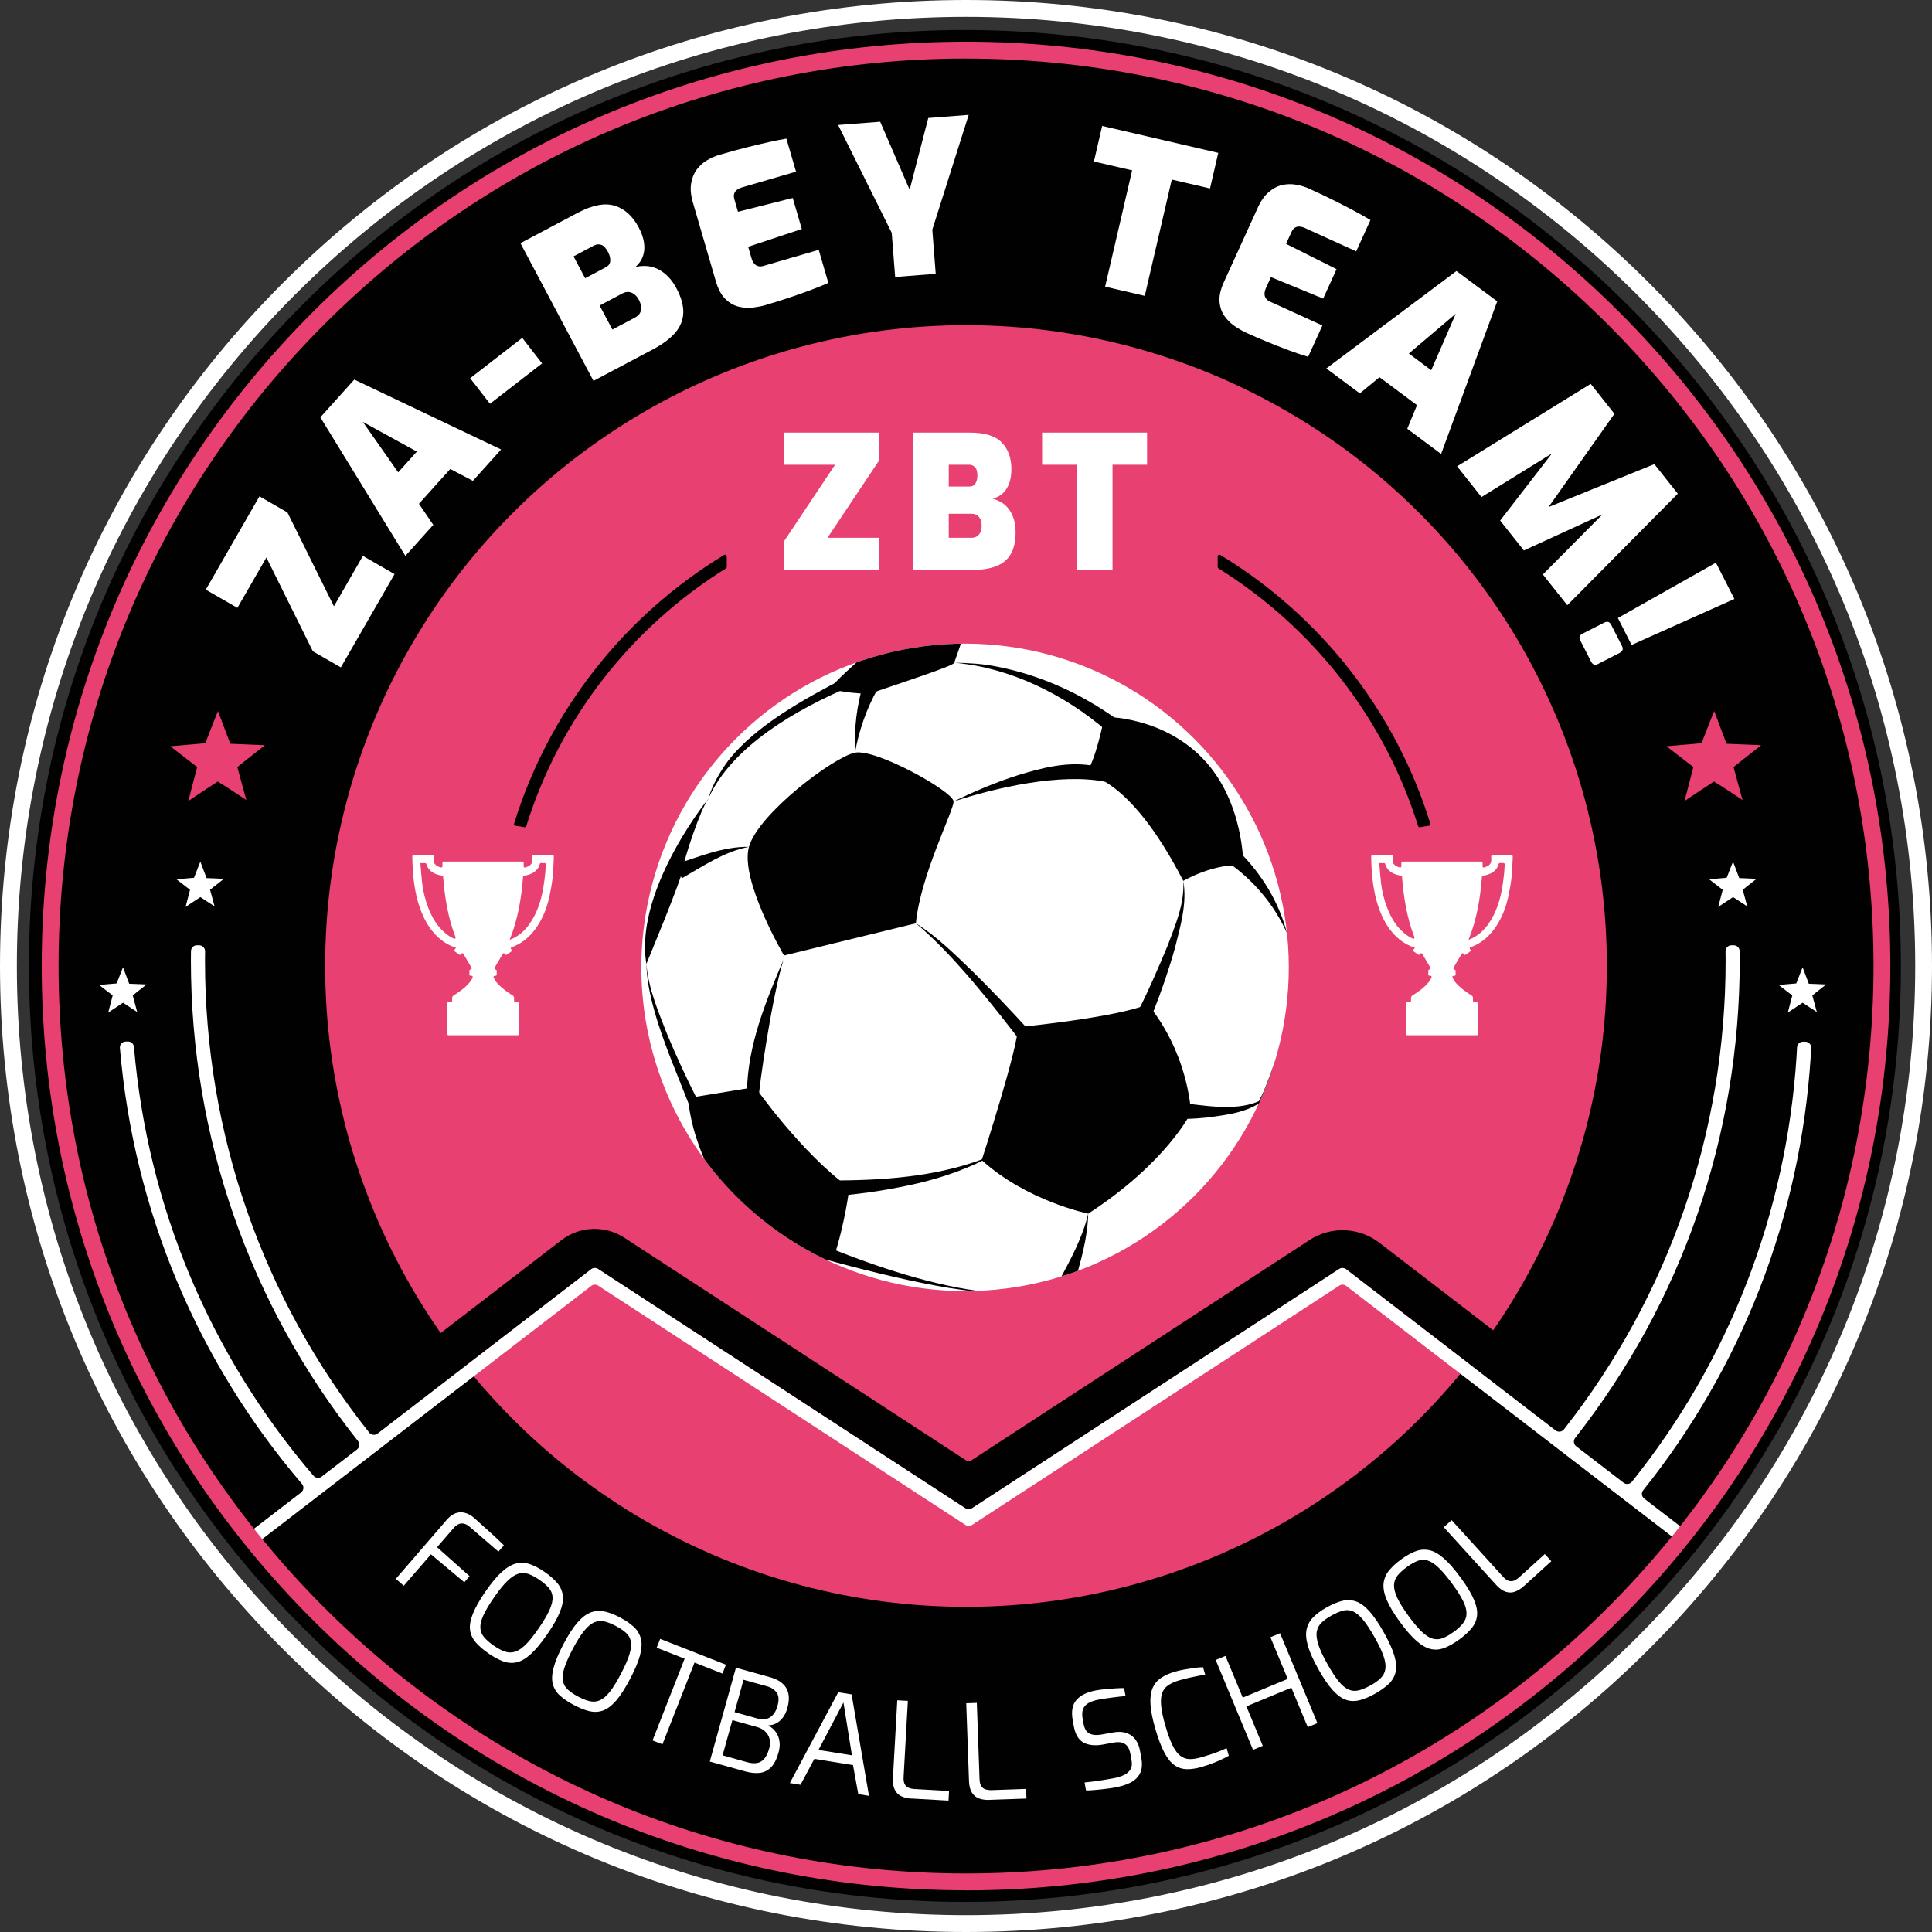<?xml version="1.0" encoding="UTF-8"?> <svg xmlns="http://www.w3.org/2000/svg" xmlns:xlink="http://www.w3.org/1999/xlink" id="_Слой_1" data-name="Слой 1" viewBox="0 0 489.24 489.24"><rect x="0" y="0" width="489.24" height="489.24" fill="#333333" stroke="none"/><defs><style> .cls-1 { fill: #fff; } .cls-2 { fill: #e84070; } .cls-3 { clip-path: url(#clippath); } .cls-4 { fill: none; } .cls-5 { fill: #010101; } </style><clipPath id="clippath"><circle class="cls-4" cx="244.38" cy="244.97" r="81.98" transform="translate(-101.64 244.55) rotate(-45)"></circle></clipPath></defs><path class="cls-5" d="m411.93,77.02C367.16,32.26,307.64,7.6,244.33,7.6c-31.65,0-62.36,6.16-90.75,17.92-3.55,1.47-7.06,3.03-10.53,4.67-1.74.82-3.46,1.67-5.18,2.53-3.43,1.73-6.83,3.55-10.18,5.45-5.03,2.85-9.96,5.89-14.78,9.12-12.86,8.61-24.98,18.54-36.17,29.73-19.59,19.59-35.32,42-46.83,66.31-.82,1.74-1.62,3.48-2.4,5.24-2.34,5.27-4.48,10.62-6.42,16.05-.65,1.81-1.27,3.63-1.87,5.45-2.41,7.3-4.46,14.73-6.15,22.27-3.8,16.96-5.75,34.47-5.75,52.27s1.95,35.31,5.75,52.27c1.69,7.54,3.74,14.97,6.15,22.27.6,1.83,1.23,3.64,1.87,5.45,1.94,5.43,4.08,10.78,6.42,16.05.78,1.76,1.58,3.5,2.4,5.24,11.51,24.32,27.24,46.72,46.83,66.31,16.79,16.79,35.65,30.75,56.01,41.64,33.93,18.15,72.02,27.78,111.59,27.78,63.31,0,122.83-24.65,167.6-69.42,44.77-44.77,69.42-104.29,69.42-167.6s-24.65-122.83-69.42-167.6Z"></path><path class="cls-1" d="m44.72,222.69c.26.19.51.41.78.61.11.08.21.17.32.24,0,0,0,0,0,0,0,0,0,0,0,0,.06.07.14.11.21.17.68.53,1.36,1.05,2.05,1.58.03.02.05.05.03.09-.24.9-.47,1.81-.71,2.71-.11.41-.22.83-.32,1.24-.01.04-.02.08-.04.13-.02.05-.04.1-.05.16,0,.01,0,.03,0,.03.01,0,.02,0,.03,0,.02-.01.03-.03.05-.04.05-.03.1-.06.15-.1.26-.19.53-.35.79-.53.12-.08.25-.15.36-.24.17-.11.34-.22.52-.34.04-.03.09-.06.13-.09.23-.15.46-.29.68-.45.16-.1.32-.21.48-.31.18-.12.35-.23.53-.35.02-.02.04-.03.07,0,0,.01.02.02.03.02,0,0,.01.01.02.01,0,.01.02.02.03.02,0,.01.02.02.03.02,0,.01.02.02.03.02.02.02.04.03.07.04,0,.01.02.02.03.02.02.02.04.03.07.04,0,.01.02.02.03.02h0s.02.02.03.02c.04.03.08.06.12.08,0,.01.02.02.03.02,0,.01.02.02.03.02,0,.01.02.02.03.02,0,.01.02.02.03.02h0s.08.06.12.08c0,.01.02.02.03.02,0,.01.02.02.03.02,0,0,0,0,0,0,.2.13.39.26.59.39.61.4,1.22.8,1.84,1.2.02.01.04.03.06.03.06.07.14.1.21.15h0s.04.05.08.05c0,0,0,0,0,0,0,0,0,0,0,0,0,0,0,0,0,0,0,0,0,0,0,0h0c-.15-.44-.26-.9-.38-1.36-.26-.93-.51-1.86-.76-2.79-.01-.04,0-.06.03-.09.25-.2.51-.4.76-.6,0,0,0-.01.01-.02.09-.07.18-.15.28-.22.2-.15.4-.31.6-.47.57-.45,1.13-.9,1.7-1.34.04-.03.07-.06.11-.09,0,0,0,0,0,0-.01,0-.03,0-.04,0-.21,0-.41-.02-.62-.03-.53-.02-1.07-.04-1.6-.07-.33-.01-.67-.03-1-.04-.36-.02-.72-.03-1.08-.04-.04,0-.05-.02-.07-.05-.21-.57-.43-1.14-.64-1.71,0-.01-.01-.02-.02-.03-.09-.24-.17-.47-.26-.71-.21-.54-.41-1.09-.62-1.63,0-.01,0-.02-.01-.03,0,0,0,0,0,0,0,0,0,0,0,0q0,.38,0,0s-.25.58-.35.85c-.41,1.06-.83,2.12-1.24,3.18-.01.03-.03.05-.07.05-.54.05-1.08.09-1.62.14-.53.05-1.07.09-1.6.14-.19.02-.38.03-.57.05-.2.02-.4.03-.59.05Zm8.91,5.83s.02.04.03.06c0,0,0,0,0,0,0,0,0,0,0,0-.01-.02-.02-.04-.03-.06Zm-1.28-3.57s.01,0,.01,0c0,0,0,0-.01,0h0Zm-1.59-.48-4.45-.6s0,0,0,0c0,0,0,0,0,0,0,0,0,0,0,0,0,0,0,0,0,0Zm-.04-.03s0,0,0,0c0,0,0,0,.01.01,0,0,0,0-.01-.01,0,0,0,0,0,0Zm-.04-.03s0,0-.01-.01c0,0,0,0,.01.01,0,0,0,0,.01.01,0,0,0,0,.01,0,0,0,0,0-.01,0,0,0,0,0-.01-.01h0s0,0,0,0Zm-.05-.04s0,0,0,0c0,0,0,0,0,0,0,0,0,0,0,0h0s0,0,0,0c0,0,0,0,0,0Zm-.09-.07s0,0,0,0c0,0,0,0,0,0,0,0,0,0,0,0,0,0,0,0,0,0Zm-.08-.06s0,0,.01.01c0,0,0,0,.01,0,0,0,0,0-.01,0,0,0,0,0-.01-.01Zm-.02-.01s0,0,.01,0c0,0,0,0,0,0,0,0,0,0,0,0,0,0,0,0-.01,0Zm-.03-.03s0,0,.01.01c0,0,0,0,0,0,0,0,0,0,0,0,0,0,0,0-.01-.01Z"></path><path class="cls-1" d="m25.13,249.44c.26.19.51.41.78.61.11.08.21.17.32.24,0,0,0,0,0,0,0,0,0,0,0,0,.06.07.14.11.21.17.68.53,1.36,1.05,2.05,1.58.03.02.05.05.03.09-.24.9-.47,1.81-.71,2.71-.11.41-.22.83-.32,1.24-.01.04-.02.08-.04.13-.02.05-.04.1-.05.16,0,.01,0,.03,0,.03.01,0,.02,0,.03,0,.02-.01.03-.03.05-.04.05-.03.1-.06.15-.1.26-.19.53-.35.79-.53.12-.08.25-.15.36-.24.17-.11.34-.22.52-.34.04-.03.09-.06.13-.09.23-.15.46-.29.68-.45.16-.1.32-.21.48-.31.18-.12.35-.23.53-.35.02-.02.04-.03.07,0,0,.01.02.02.03.02,0,0,.01.01.02.01,0,.01.02.02.03.02,0,.01.02.02.03.02,0,.01.02.02.03.02.02.02.04.03.07.04,0,.01.02.02.03.02.02.02.04.03.07.04,0,.01.02.02.03.02h0s.02.02.03.02c.04.03.08.06.12.08,0,.01.02.02.03.02,0,.01.02.02.03.02,0,.01.02.02.03.02,0,.01.02.02.03.02h0s.08.06.12.08c0,.01.02.02.03.02,0,.01.02.02.03.02h0c.2.13.39.26.59.39.61.4,1.22.8,1.84,1.2.02.01.04.03.06.03.06.07.14.1.21.15h0s.04.05.08.05c0,0,0,0,0,0,0,0,0,0,0,0,0,0,0,0,0,0,0,0,0,0,0,0h0c-.15-.44-.26-.9-.38-1.36-.26-.93-.51-1.86-.76-2.79-.01-.04,0-.06.03-.09.25-.2.51-.4.76-.6,0,0,0-.01.01-.02.09-.07.18-.15.28-.22.2-.15.4-.31.6-.47.57-.45,1.13-.9,1.7-1.34.04-.03.07-.06.11-.09,0,0,0,0,0,0-.01,0-.03,0-.04,0-.21,0-.41-.02-.62-.03-.53-.02-1.07-.04-1.6-.07-.33-.01-.67-.03-1-.04-.36-.02-.72-.03-1.08-.04-.04,0-.05-.02-.07-.05-.21-.57-.43-1.14-.64-1.71,0-.01-.01-.02-.02-.03-.09-.24-.17-.47-.26-.71-.21-.54-.41-1.09-.62-1.63,0-.01,0-.02-.01-.03,0,0,0,0,0,0,0,0,0,0,0,0q0,.38,0,0s-.25.58-.35.85c-.41,1.06-.83,2.12-1.24,3.18-.01.03-.03.05-.07.05-.54.05-1.08.09-1.62.14-.53.05-1.07.09-1.6.14-.19.02-.38.03-.57.05-.2.02-.4.03-.59.05Zm8.91,5.83s.02.04.03.06c0,0,0,0,0,0,0,0,0,0,0,0-.01-.02-.02-.04-.03-.06Zm-1.28-3.57s.01,0,.01,0c0,0,0,0-.01,0h0Zm-1.59-.48-4.45-.6s0,0,0,0c0,0,0,0,0,0,0,0,0,0,0,0,0,0,0,0,0,0Zm-.04-.03s0,0,0,0c0,0,0,0,.01.01,0,0,0,0-.01-.01,0,0,0,0,0,0Zm-.04-.03s0,0-.01-.01c0,0,0,0,.01.01,0,0,0,0,.01.01,0,0,0,0,.01,0,0,0,0,0-.01,0,0,0,0,0-.01-.01h0s0,0,0,0Zm-.05-.04s0,0,0,0c0,0,0,0,0,0,0,0,0,0,0,0h0s0,0,0,0c0,0,0,0,0,0Zm-.09-.07s0,0,0,0c0,0,0,0,0,0,0,0,0,0,0,0,0,0,0,0,0,0Zm-.08-.06s0,0,.01.01c0,0,0,0,.01,0,0,0,0,0-.01,0,0,0,0,0-.01-.01Zm-.02-.01s0,0,.01,0c0,0,0,0,0,0,0,0,0,0,0,0,0,0,0,0-.01,0Zm-.03-.03s0,0,.01.01c0,0,0,0,0,0,0,0,0,0,0,0,0,0,0,0-.01-.01Z"></path><path class="cls-1" d="m432.84,222.69c.26.19.51.41.78.61.11.08.21.17.32.24,0,0,0,0,0,0,0,0,0,0,0,0,.06.07.14.11.21.17.68.53,1.36,1.05,2.05,1.58.03.02.05.05.03.09-.24.9-.47,1.81-.71,2.71-.11.41-.22.83-.32,1.24-.01.04-.02.08-.04.13-.02.05-.04.1-.05.16,0,.01,0,.03,0,.03.01,0,.02,0,.03,0,.02-.01.03-.03.05-.04.05-.03.1-.06.15-.1.26-.19.53-.35.79-.53.12-.08.25-.15.36-.24.17-.11.34-.22.52-.34.04-.03.09-.06.13-.09.23-.15.46-.29.68-.45.16-.1.32-.21.48-.31.18-.12.35-.23.53-.35.02-.02.04-.03.07,0,0,.01.02.02.03.02,0,0,.01.01.02.01,0,.01.02.02.03.02,0,.01.02.02.03.02,0,.01.02.02.03.02.02.02.04.03.07.04,0,.01.02.02.03.02.02.02.04.03.07.04,0,.01.02.02.03.02h0s.02.02.03.02c.04.03.08.06.12.08,0,.01.02.02.03.02,0,.01.02.02.03.02,0,.01.02.02.03.02,0,.01.02.02.03.02h0s.08.06.12.08c0,.01.02.02.03.02,0,.01.02.02.03.02h0c.2.13.39.26.59.39.61.4,1.22.8,1.84,1.2.02.01.04.03.06.03.06.07.14.1.21.15h0s.04.05.08.05c0,0,0,0,0,0,0,0,0,0,0,0,0,0,0,0,0,0,0,0,0,0,0,0h0c-.15-.44-.26-.9-.38-1.36-.26-.93-.51-1.86-.76-2.79-.01-.04,0-.06.03-.09.25-.2.51-.4.76-.6,0,0,0-.01.01-.02.09-.07.18-.15.28-.22.2-.15.4-.31.6-.47.57-.45,1.13-.9,1.7-1.34.04-.03.07-.06.11-.09,0,0,0,0,0,0-.01,0-.03,0-.04,0-.21,0-.41-.02-.62-.03-.53-.02-1.07-.04-1.6-.07-.33-.01-.67-.03-1-.04-.36-.02-.72-.03-1.08-.04-.04,0-.05-.02-.07-.05-.21-.57-.43-1.14-.64-1.71,0-.01-.01-.02-.02-.03-.09-.24-.17-.47-.26-.71-.21-.54-.41-1.09-.62-1.63,0-.01,0-.02-.01-.03,0,0,0,0,0,0,0,0,0,0,0,0q0,.38,0,0s-.25.58-.35.85c-.41,1.06-.83,2.12-1.24,3.18-.01.03-.03.05-.07.05-.54.05-1.08.09-1.62.14-.53.05-1.07.09-1.6.14-.19.02-.38.03-.57.05-.2.02-.4.03-.59.05Zm8.91,5.83s.02.04.03.06c0,0,0,0,0,0,0,0,0,0,0,0-.01-.02-.02-.04-.03-.06Zm-1.28-3.57s.01,0,.01,0c0,0,0,0-.01,0h0Zm-1.59-.48-4.45-.6s0,0,0,0c0,0,0,0,0,0,0,0,0,0,0,0,0,0,0,0,0,0Zm-.04-.03s0,0,0,0c0,0,0,0,.01.01,0,0,0,0-.01-.01,0,0,0,0,0,0Zm-.04-.03s0,0-.01-.01c0,0,0,0,.01.01,0,0,0,0,.01.01,0,0,0,0,.01,0,0,0,0,0-.01,0,0,0,0,0-.01-.01h0s0,0,0,0Zm-.05-.04s0,0,0,0c0,0,0,0,0,0,0,0,0,0,0,0h0s0,0,0,0c0,0,0,0,0,0Zm-.09-.07s0,0,0,0c0,0,0,0,0,0,0,0,0,0,0,0,0,0,0,0,0,0Zm-.08-.06s0,0,.01.01c0,0,0,0,.01,0,0,0,0,0-.01,0,0,0,0,0-.01-.01Zm-.02-.01s0,0,.01,0c0,0,0,0,0,0,0,0,0,0,0,0,0,0,0,0-.01,0Zm-.03-.03s0,0,.01.01c0,0,0,0,0,0,0,0,0,0,0,0,0,0,0,0-.01-.01Z"></path><path class="cls-1" d="m450.46,249.44c.26.19.51.41.78.61.11.08.21.17.32.24,0,0,0,0,0,0,0,0,0,0,0,0,.06.07.14.11.21.17.68.53,1.36,1.05,2.05,1.58.03.02.05.05.03.09-.24.9-.47,1.81-.71,2.71-.11.41-.22.83-.32,1.24-.01.04-.02.08-.04.13-.02.05-.04.1-.05.16,0,.01,0,.03,0,.03.01,0,.02,0,.03,0,.02-.01.03-.03.05-.04.05-.03.1-.06.15-.1.26-.19.53-.35.79-.53.12-.08.25-.15.36-.24.17-.11.34-.22.52-.34.04-.03.09-.06.13-.09.23-.15.46-.29.68-.45.16-.1.32-.21.48-.31.18-.12.35-.23.53-.35.02-.02.04-.03.07,0,0,.01.02.02.03.02,0,0,.01.01.02.01,0,.01.02.02.03.02,0,.01.02.02.03.02,0,.01.02.02.03.02.02.02.04.03.07.04,0,.01.02.02.03.02.02.02.04.03.07.04,0,.01.02.02.03.02h0s.02.02.03.02c.04.03.08.06.12.08,0,.01.02.02.03.02,0,.01.02.02.03.02,0,.01.02.02.03.02,0,.01.02.02.03.02h0s.08.06.12.08c0,.01.02.02.03.02,0,.01.02.02.03.02h0c.2.13.39.26.59.39.61.4,1.22.8,1.84,1.2.02.01.04.03.06.03.06.07.14.1.21.15h0s.04.05.08.05c0,0,0,0,0,0,0,0,0,0,0,0,0,0,0,0,0,0,0,0,0,0,0,0h0c-.15-.44-.26-.9-.38-1.36-.26-.93-.51-1.86-.76-2.79-.01-.04,0-.06.03-.09.25-.2.51-.4.76-.6,0,0,0-.01.01-.02.09-.07.18-.15.28-.22.2-.15.4-.31.6-.47.57-.45,1.13-.9,1.7-1.34.04-.03.07-.06.11-.09,0,0,0,0,0,0-.01,0-.03,0-.04,0-.21,0-.41-.02-.62-.03-.53-.02-1.07-.04-1.6-.07-.33-.01-.67-.03-1-.04-.36-.02-.72-.03-1.08-.04-.04,0-.05-.02-.07-.05-.21-.57-.43-1.14-.64-1.71,0-.01-.01-.02-.02-.03-.09-.24-.17-.47-.26-.71-.21-.54-.41-1.09-.62-1.63,0-.01,0-.02-.01-.03,0,0,0,0,0,0,0,0,0,0,0,0q0,.38,0,0s-.25.58-.35.85c-.41,1.06-.83,2.12-1.24,3.18-.01.03-.03.05-.07.05-.54.05-1.08.09-1.62.14-.53.05-1.07.09-1.6.14-.19.02-.38.03-.57.05-.2.02-.4.03-.59.05Zm8.91,5.83s.02.04.03.06c0,0,0,0,0,0,0,0,0,0,0,0-.01-.02-.02-.04-.03-.06Zm-1.28-3.57s.01,0,.01,0c0,0,0,0-.01,0h0Zm-1.59-.48-4.45-.6s0,0,0,0c0,0,0,0,0,0,0,0,0,0,0,0,0,0,0,0,0,0Zm-.04-.03s0,0,0,0c0,0,0,0,.01.01,0,0,0,0-.01-.01,0,0,0,0,0,0Zm-.04-.03s0,0-.01-.01c0,0,0,0,.01.01,0,0,0,0,.01.01,0,0,0,0,.01,0,0,0,0,0-.01,0,0,0,0,0-.01-.01h0s0,0,0,0Zm-.05-.04s0,0,0,0c0,0,0,0,0,0,0,0,0,0,0,0h0s0,0,0,0c0,0,0,0,0,0Zm-.09-.07s0,0,0,0c0,0,0,0,0,0,0,0,0,0,0,0,0,0,0,0,0,0Zm-.08-.06s0,0,.01.01c0,0,0,0,.01,0,0,0,0,0-.01,0,0,0,0,0-.01-.01Zm-.02-.01s0,0,.01,0c0,0,0,0,0,0,0,0,0,0,0,0,0,0,0,0-.01,0Zm-.03-.03s0,0,.01.01c0,0,0,0,0,0,0,0,0,0,0,0,0,0,0,0-.01-.01Z"></path><path class="cls-1" d="m244.62,489.24c-65.34,0-126.77-25.44-172.97-71.65C25.44,371.39,0,309.96,0,244.62S25.44,117.85,71.65,71.65C117.85,25.44,179.28,0,244.62,0s126.77,25.44,172.97,71.65c46.2,46.2,71.65,107.63,71.65,172.97s-25.44,126.77-71.65,172.97c-46.2,46.2-107.63,71.65-172.97,71.65Zm0-484.97c-64.2,0-124.56,25-169.96,70.4C29.27,120.06,4.27,180.42,4.27,244.62s25,124.56,70.4,169.96c45.4,45.4,105.75,70.4,169.96,70.4s124.56-25,169.96-70.4c45.4-45.4,70.4-105.75,70.4-169.96s-25-124.56-70.4-169.96C369.18,29.27,308.82,4.27,244.62,4.27Z"></path><g><path class="cls-1" d="m86.32,169.01l-7.09-4.08-11.77-23.76-7.34,12.76-8.01-4.61,13.59-23.63,7.09,4.08,11.77,23.76,7.34-12.76,8.01,4.61-13.6,23.63Z"></path><path class="cls-1" d="m102.66,140.78l-21.54-35.1,8.6-9.56,37.17,17.71-7.14,7.94-5.73-3.01-7.93,8.81,3.63,5.34-7.07,7.86Zm-1.83-21.16l4.73-5.26-13.68-7.52,8.95,12.77Z"></path><path class="cls-1" d="m124.08,102.25l-5.02-6.47,13.19-10.22,5.02,6.47-13.19,10.22Z"></path><path class="cls-1" d="m150.29,96.46l-18.5-34.88,14.46-7.67c3.76-1.99,6.9-2.59,9.42-1.81,2.52.79,4.55,2.62,6.07,5.5.72,1.35,1.16,2.62,1.34,3.83.18,1.21.1,2.33-.25,3.38-.35,1.05-.99,1.98-1.92,2.79.93-.21,1.87-.29,2.82-.23.95.06,1.89.3,2.8.74.91.44,1.77,1.06,2.59,1.87.81.81,1.54,1.83,2.19,3.05,1.21,2.29,1.78,4.35,1.72,6.19-.07,1.84-.74,3.51-2.03,5.02-1.29,1.5-3.14,2.89-5.54,4.17l-15.17,8.04Zm-2.12-26l5.26-2.79c.69-.37,1.06-.9,1.1-1.61.05-.71-.14-1.45-.55-2.23-.57-1.06-1.16-1.68-1.79-1.85-.63-.17-1.19-.12-1.7.15l-5.25,2.79,2.94,5.54Zm6.9,13l5.77-3.06c.56-.3.97-.67,1.21-1.12.24-.45.35-.95.31-1.51-.04-.56-.22-1.16-.55-1.78-.33-.62-.72-1.11-1.16-1.46-.45-.34-.92-.54-1.43-.59s-1.05.07-1.61.37l-5.77,3.06,3.24,6.1Z"></path><path class="cls-1" d="m193.88,77.26c-.81.24-1.82.44-3.01.6s-2.4.11-3.64-.16c-1.24-.27-2.39-.9-3.46-1.9-1.07-1-1.91-2.55-2.52-4.66l-5.77-19.8c-.54-1.84-.69-3.45-.47-4.84.22-1.39.69-2.57,1.4-3.54.72-.96,1.59-1.76,2.63-2.37s2.08-1.08,3.14-1.38c2.86-.84,5.33-1.5,7.41-2.02,2.09-.51,3.9-.94,5.44-1.28,1.54-.34,2.91-.61,4.11-.81l2.44,8.37-13.67,3.98c-.85.25-1.44.62-1.78,1.13-.33.5-.39,1.13-.17,1.88l.92,3.16,13.87-3.49,2.29,7.86-13.58,4.5.83,2.86c.18.61.42,1.09.72,1.42.3.34.65.55,1.04.64.39.09.8.07,1.2-.05l14.08-4.1,2.43,8.37c-1.4.63-3.02,1.29-4.85,1.96-1.83.68-3.71,1.34-5.63,1.97-1.92.63-3.73,1.2-5.43,1.69Z"></path><path class="cls-1" d="m226.68,70.13l-.87-11.18-13.57-27.3,10.65-.82,7.46,17.22,4.72-18.17,10.23-.79-9.21,29.07.86,11.18-10.28.8Z"></path><path class="cls-1" d="m279.85,72.59l6.84-29.45-9.68-2.24,2.09-9.01,29.4,6.82-2.09,9.01-9.68-2.25-6.84,29.45-10.04-2.33Z"></path><path class="cls-1" d="m315.54,84.24c-.77-.35-1.66-.85-2.67-1.51-1-.65-1.89-1.48-2.66-2.5-.77-1.01-1.23-2.24-1.38-3.7-.16-1.45.22-3.18,1.13-5.18l8.55-18.76c.79-1.74,1.73-3.07,2.81-3.98,1.07-.91,2.2-1.5,3.37-1.76,1.17-.26,2.35-.29,3.54-.08,1.19.21,2.28.54,3.28,1,2.71,1.23,5.02,2.33,6.93,3.3,1.91.97,3.57,1.83,4.96,2.58,1.39.75,2.61,1.44,3.64,2.07l-3.61,7.93-12.96-5.9c-.81-.37-1.5-.47-2.08-.31-.58.16-1.03.6-1.35,1.31l-1.37,3,12.79,6.41-3.39,7.45-13.23-5.44-1.24,2.71c-.26.58-.39,1.1-.38,1.55,0,.45.13.84.37,1.16.24.33.56.58.94.75l13.34,6.08-3.61,7.93c-1.47-.43-3.13-.99-4.96-1.67-1.84-.68-3.68-1.41-5.55-2.18-1.87-.77-3.61-1.53-5.22-2.26Z"></path><path class="cls-1" d="m335.86,93.31l32.96-24.68,10.32,7.68-14.21,38.65-8.57-6.38,2.47-5.98-9.5-7.08-4.98,4.1-8.48-6.32Zm20.9-3.78l5.67,4.22,6.22-14.31-11.89,10.09Z"></path><path class="cls-1" d="m368.97,118.09l33.84-20.88,6.01,7.58-16.68,23.61,26.79-10.87,5.94,7.49-27.99,28.24-6.18-7.79,18.02-18.16.89,1.2-23.72,10.88-6.01-7.57,15.96-20.67,1.06,1.26-21.75,13.46-6.17-7.79Z"></path><path class="cls-1" d="m400.18,162.18c-.38-.76-.22-1.32.51-1.69l5.54-2.82c.79-.4,1.37-.23,1.76.53l2.73,5.35c.4.79.21,1.39-.58,1.79l-5.54,2.83c-.41.21-.75.24-1.02.1-.27-.14-.49-.38-.67-.73l-2.73-5.35Zm9.51-5.68l24.83-14.01,4.68,9.18-26.03,11.65-3.47-6.82Z"></path></g><circle class="cls-2" cx="244.62" cy="244.62" r="162.28"></circle><path class="cls-5" d="m183.38,140.52c-25.16,15.26-44.36,39.41-53.2,68.06-.08.26.1.51.36.54.76.09,1.51.21,2.25.36.21.04.41-.08.48-.28,8.51-27.34,26.72-50.43,50.57-65.27.12-.08.2-.21.2-.36v-2.68c0-.33-.37-.54-.66-.37Z"></path><path class="cls-5" d="m309.01,140.52c25.15,15.26,44.35,39.4,53.19,68.05.08.26-.1.52-.37.55-.75.09-1.5.21-2.24.36-.21.04-.42-.08-.48-.28-8.52-27.33-26.72-50.42-50.56-65.27-.12-.08-.2-.21-.2-.36v-2.67c0-.34.37-.55.66-.37Z"></path><g><path class="cls-1" d="m198.51,144.32v-7.21l12.96-19.42h-12.96v-8.14h24.01v7.21l-12.97,19.42h12.97v8.14h-24.01Z"></path><path class="cls-1" d="m231.17,144.32v-34.77h14.41c3.74,0,6.44.83,8.07,2.48,1.64,1.66,2.46,3.92,2.46,6.79,0,1.34-.18,2.52-.54,3.53-.36,1.01-.89,1.86-1.59,2.53-.7.67-1.58,1.13-2.64,1.38.81.22,1.57.55,2.29.98.72.44,1.34,1.01,1.87,1.73.53.72.94,1.56,1.24,2.53.3.97.44,2.06.44,3.28,0,2.28-.41,4.12-1.22,5.52-.81,1.4-2.03,2.42-3.65,3.06-1.62.64-3.64.96-6.04.96h-15.12Zm9.08-21.11h5.24c.69,0,1.19-.26,1.52-.79.33-.53.49-1.19.49-1.97,0-1.06-.21-1.79-.63-2.17-.42-.39-.88-.59-1.38-.59h-5.24v5.52Zm0,12.97h5.76c.56,0,1.03-.13,1.4-.38.38-.25.66-.6.87-1.05.2-.45.3-.99.3-1.61s-.1-1.16-.3-1.61c-.2-.45-.49-.8-.87-1.05-.37-.25-.84-.38-1.4-.38h-5.76v6.09Z"></path><path class="cls-1" d="m272.64,144.32v-26.63h-8.75v-8.14h26.58v8.14h-8.75v26.63h-9.08Z"></path></g><g class="cls-3"><circle class="cls-1" cx="244.38" cy="244.97" r="81.98" transform="translate(-101.64 244.55) rotate(-45)"></circle><g><g><path class="cls-5" d="m210.99,318.91s-12.75-2.4-26.82-14.53c0,0-8.79-12.54-9.93-26.33l16.97-2.77s11.71,16.71,23.87,25.5c0,0-.99,8.71-4.08,18.13Z"></path><path class="cls-5" d="m163.68,244.09s8.92-21.38,9.21-23.95c.28-2.58,4.53-15.3,6.41-17.73,1.88-2.43-18.89,22.21-15.62,41.68Z"></path><path class="cls-5" d="m198.53,241.95s-11.23-19.1-8.87-27.5c2.36-8.4,21.47-22.79,26.85-23.85,5.38-1.07,25,9.92,24.97,12.38-.04,2.46-8.39,18.68-9.55,30.83l-33.39,8.15Z"></path><path class="cls-5" d="m275.56,307.33s-15.56-3.18-26.96-13.55c0,0,9.35-28.9,9.14-33.68,0,0,24.46-2.32,32.87-5.76,0,0,9.44,10.1,11.02,27.33,0,0-6.09,12.69-26.07,25.67Z"></path><path class="cls-5" d="m246.06,332.83s23.1-7.77,24.47-9.34l11.92.05-19.55,17.04-16.85-7.75Z"></path><path class="cls-5" d="m318.21,290.76c-.6-1.24-.33-10.82.93-12.65,1.26-1.82,9.32-23.09,8.76-35.02-.56-11.93,12.18,40.49,12.18,40.49l-21.86,7.17Z"></path><path class="cls-5" d="m220.13,175.74s-8.72-.38-9.56-1.49c-.84-1.12,26.41-23.7,26.41-23.7l6.97,10.67-2.31,6.6c.26.74-17.18,6.3-21.5,7.91Z"></path><path class="cls-5" d="m299.65,223.06s7.85-4.61,15.21-3.88c0,0,.18-16.25-10.26-27.08-10.44-10.83-24.95-10.56-24.95-10.56,0,0-2.26,11.76-4.89,14.55,0,0,10.87-.22,24.88,26.97Z"></path></g><g><path class="cls-5" d="m212.32,298.92c13.18-.08,26.92-1.23,39.22-6.47-5.85,3.32-12.47,5.62-19.03,7.18-6.64,1.53-13.28,2.58-20.09,3.17,0,0-.1-3.88-.1-3.88h0Z"></path><path class="cls-5" d="m189.15,276.62c.15-11.82,4.7-22.9,9.25-33.59-2.94,9.45-6.37,33.36-6.19,34.44l-3.07-.85h0Z"></path><path class="cls-5" d="m259.53,265.07c-7.72-9.99-17.85-23.13-27.61-31.27,5.43,3.4,10.01,8.01,14.61,12.43,4.56,4.51,8.98,9.13,13.31,13.88l1.67,3.18-1.98,1.78Z"></path><path class="cls-5" d="m279.82,197.95c-11.25-2.22-27.65,1.48-38.34,5.02,5.29-2.61,10.76-4.91,16.44-6.71,5.88-1.79,11.79-3.34,18.12-2.48,0,0,4.12,2.47,4.12,2.47l-.35,1.7Z"></path><path class="cls-5" d="m287.47,257.45c2.63-4.91,6.15-12.94,8.27-18.13,1.95-5.2,4.26-10.58,3.9-16.25,1.01,5.65-.71,11.41-2.07,16.87-1.55,5.51-3.39,10.89-5.51,16.25l-3.3.34-1.3.92Z"></path><path class="cls-5" d="m268.28,324.21c2.86-5.37,5.9-10.89,7.28-16.88-.12,6.3-1.98,12.39-3.72,18.42,0,0-3.56-1.54-3.56-1.54h0Z"></path><path class="cls-5" d="m300.59,279.47c6.58.76,14.32,2.06,20.23-1.67-3.89,3.85-9.89,4.47-15.08,5.19-1.81.18-3.58.31-5.46.35l.31-3.87h0Z"></path><path class="cls-5" d="m170.95,218.92c6.08-1.98,12.26-4.59,18.72-4.47-6.18,1.14-11.63,4.9-17.01,7.96,0,0-1.71-3.49-1.71-3.49h0Z"></path><path class="cls-5" d="m175.91,283.62c-4.09-11.68-11.91-27.03-12.23-39.53.51,6.18,2.97,11.96,5.21,17.68,2.36,5.69,4.97,11.31,7.74,16.77l-.72,5.07Z"></path><path class="cls-5" d="m204.6,317.72s5.35-1.77,5.83-1.57c11.6,4.66,26.52,9.64,39.02,10.95-12.65-.1-44.85-9.39-44.85-9.39Z"></path><path class="cls-5" d="m313.7,215.56c5.82,5.78,10.19,12.92,12.23,20.84-3.1-7.1-8.38-13.33-14.64-17.79l2.4-3.05h0Z"></path><path class="cls-5" d="m280.33,185.14c-10.79-9.25-24.38-16.06-38.7-17.32,3.63.06,7.31.26,10.91,1.01,10.95,2.13,21.22,6.81,30.3,13.34,0,0-2.51,2.96-2.51,2.96h0Z"></path><path class="cls-5" d="m222.22,174.52c-2.79,4.93-4.7,10.45-5.71,16.07-.26-5.95.43-11.93,2.17-17.68,0,0,3.53,1.61,3.53,1.61h0Z"></path><path class="cls-5" d="m215.06,173.94c-12.92,5.52-29.88,14.97-35.76,28.47,1.06-3.53,2.89-6.8,5.1-9.79,6.91-8.89,19.65-15.85,29.6-20.99,0,0,1.95-1.08,1.95-1.08l-.89,3.38Z"></path></g></g></g><path class="cls-5" d="m378.45,337.36c-5.51,8.44-12.1,16.26-19.8,23.42-29.46,29.46-73.21,47.58-114.87,47.58-44.01,0-83.08-18.4-114.87-47.58-6.2-5.69-11.7-11.94-16.58-18.59-6.08,6.24-13.11,11.25-20.86,15.33-.09.08-.19.17-.28.25.61-.26,1.21-.51,1.82-.77-.75.34-1.48.71-2.19,1.09-4.98,4.37-9.93,8.77-15.23,12.86-5.52,4.26-10.29,8.38-16.51,11.32-.86.41-1.74.83-2.64,1.25,42.15,58.06,110.56,95.82,187.79,95.82s145.02-37.42,187.22-95.04c-22.67-10.77-36.82-29.62-53.01-46.93Z"></path><g><path class="cls-1" d="m100.22,399.82l12.87-14.91c.63-.73,1.25-1.24,1.88-1.54.63-.3,1.24-.43,1.84-.41.59.03,1.17.17,1.72.42.55.25,1.04.57,1.48.95.73.66,1.52,1.37,2.38,2.14.86.77,1.73,1.56,2.63,2.38.9.82,1.76,1.65,2.58,2.47l-1.38,1.6-7.33-6.33c-.68-.59-1.36-.85-2.05-.8-.69.05-1.35.44-1.98,1.17l-4.18,4.84,8.23,7.33-1.33,1.55-8.45-7.08-6.88,7.96-2.03-1.75Z"></path><path class="cls-1" d="m123.7,418.69c-1.3-.9-2.36-1.81-3.18-2.74-.81-.92-1.31-1.96-1.48-3.11s.05-2.52.67-4.1c.62-1.58,1.68-3.48,3.2-5.69,1.52-2.2,2.92-3.88,4.19-5.02,1.27-1.14,2.5-1.85,3.65-2.12,1.16-.27,2.32-.2,3.48.2,1.16.41,2.38,1.05,3.67,1.94,1.32.91,2.38,1.84,3.19,2.79.8.94,1.28,2,1.43,3.18.15,1.18-.09,2.56-.72,4.14-.63,1.58-1.71,3.48-3.23,5.69-1.52,2.21-2.91,3.88-4.17,5.02-1.26,1.14-2.46,1.83-3.59,2.08-1.13.25-2.27.16-3.42-.26-1.15-.43-2.38-1.09-3.71-2.01Zm1.35-1.96c1.03.71,1.97,1.21,2.83,1.5.86.29,1.71.3,2.56.03.85-.27,1.75-.88,2.7-1.82.95-.94,2.04-2.31,3.27-4.1,1.28-1.86,2.2-3.42,2.76-4.69.56-1.27.81-2.34.76-3.22-.06-.88-.38-1.66-.96-2.33-.58-.67-1.39-1.36-2.42-2.07-.96-.66-1.85-1.14-2.69-1.44-.84-.3-1.69-.33-2.55-.09-.86.25-1.79.85-2.8,1.82-1,.96-2.14,2.37-3.43,4.23-1.23,1.78-2.12,3.29-2.67,4.5-.56,1.22-.81,2.27-.77,3.15.04.88.36,1.68.94,2.38.59.7,1.4,1.41,2.45,2.14Z"></path><path class="cls-1" d="m145.32,431.76c-1.4-.74-2.56-1.52-3.48-2.34-.92-.82-1.53-1.79-1.84-2.91-.31-1.12-.25-2.5.18-4.15.42-1.65,1.26-3.65,2.51-6.03,1.25-2.37,2.43-4.2,3.57-5.49,1.13-1.29,2.26-2.13,3.38-2.54,1.12-.41,2.28-.48,3.48-.21,1.2.26,2.49.76,3.87,1.49,1.42.75,2.59,1.54,3.5,2.39.91.84,1.5,1.84,1.8,2.99.29,1.15.22,2.55-.22,4.2-.44,1.65-1.28,3.66-2.53,6.03-1.25,2.37-2.43,4.2-3.54,5.48-1.12,1.28-2.22,2.11-3.32,2.5-1.1.38-2.24.43-3.43.15-1.19-.28-2.5-.8-3.92-1.55Zm1.11-2.11c1.11.58,2.1.97,2.99,1.16.89.19,1.73.1,2.54-.27.81-.37,1.63-1.08,2.47-2.13.83-1.05,1.75-2.54,2.76-4.46,1.05-1.99,1.78-3.65,2.19-4.98.4-1.33.53-2.42.37-3.29-.16-.87-.57-1.6-1.23-2.2-.66-.6-1.54-1.19-2.64-1.77-1.03-.54-1.98-.91-2.84-1.12-.87-.2-1.71-.13-2.54.22-.82.35-1.68,1.06-2.56,2.14-.88,1.08-1.85,2.61-2.9,4.61-1.01,1.92-1.71,3.52-2.12,4.79-.41,1.27-.54,2.35-.39,3.22.15.87.55,1.62,1.22,2.25.67.63,1.56,1.24,2.69,1.83Z"></path><path class="cls-1" d="m165.24,440.74l8.13-20.71-7.08-2.78.89-2.24,16.65,6.54-.88,2.25-7.08-2.78-8.13,20.7-2.49-.98Z"></path><path class="cls-1" d="m179.74,446.07l6.62-23.75,8.59,2.39c2.04.57,3.44,1.5,4.18,2.8.74,1.3.83,2.97.26,5.01-.28.99-.67,1.81-1.17,2.46-.51.65-1.08,1.13-1.71,1.45-.63.32-1.29.48-1.96.48.4.23.81.53,1.22.91.41.38.77.86,1.08,1.43.31.57.49,1.24.57,2,.08.77-.02,1.62-.28,2.57-.47,1.68-1.1,2.92-1.91,3.73-.8.81-1.76,1.27-2.86,1.4-1.1.12-2.34,0-3.71-.39l-8.91-2.48Zm3.22-1.57l6.26,1.75c.86.24,1.64.31,2.36.22.71-.09,1.34-.43,1.88-1.01.54-.58.99-1.49,1.34-2.74.25-.88.27-1.69.07-2.42-.2-.73-.58-1.35-1.13-1.86-.55-.51-1.23-.88-2.02-1.1l-6.26-1.75-2.48,8.91Zm3.05-10.94l6.16,1.72c1.01.28,1.95.15,2.81-.4.86-.55,1.47-1.44,1.84-2.69.47-1.51.44-2.68-.09-3.48-.53-.81-1.34-1.37-2.44-1.67l-6-1.67-2.28,8.2Z"></path><path class="cls-1" d="m200.01,451.53l12.26-23,3.38.54,4.4,25.69-2.71-.44-1.33-7.34-9.79-1.58-3.5,6.56-2.71-.44Zm7.26-8.39l8.47,1.36-2.15-13.38-6.32,12.01Z"></path><path class="cls-1" d="m230.79,455.46c-.96-.05-1.81-.25-2.53-.59-.73-.34-1.29-.89-1.67-1.64-.38-.75-.54-1.75-.47-3l1.1-19.67,2.68.15-1.08,19.3c-.04.8.06,1.42.3,1.84.24.43.59.73,1.02.89.44.17.89.27,1.36.3l8.83.49-.14,2.44-9.4-.53Z"></path><path class="cls-1" d="m250.51,455.79c-.96.03-1.82-.09-2.58-.36-.76-.27-1.36-.77-1.81-1.48-.45-.71-.7-1.69-.74-2.94l-.7-19.69,2.68-.1.69,19.32c.03.8.18,1.41.47,1.81.28.4.65.67,1.1.8.45.13.91.18,1.38.17l8.84-.31.09,2.44-9.41.33Z"></path><path class="cls-1" d="m282.48,452.63c-.48.09-1.06.18-1.74.27-.68.09-1.37.17-2.09.25-.71.07-1.39.13-2.03.18-.64.05-1.18.07-1.61.06l-.37-2.01c.56-.06,1.23-.13,2.03-.23.8-.1,1.66-.22,2.57-.37.92-.14,1.81-.3,2.69-.46.99-.18,1.86-.44,2.61-.79.75-.34,1.32-.82,1.7-1.43.38-.61.47-1.41.29-2.4l-.3-1.65c-.21-1.12-.65-1.92-1.33-2.4-.68-.48-1.66-.6-2.93-.37l-2.6.48c-2,.37-3.65.21-4.94-.46-1.29-.67-2.14-2.08-2.53-4.24l-.25-1.39c-.42-2.28-.1-4.02.95-5.21,1.05-1.19,2.7-1.99,4.94-2.4.7-.13,1.5-.23,2.39-.32.89-.08,1.76-.15,2.6-.2.84-.05,1.55-.07,2.12-.06l.37,2.01c-.98.09-2.09.21-3.32.37-1.23.16-2.38.33-3.46.53-.99.18-1.83.45-2.51.82-.68.36-1.16.87-1.44,1.52-.28.65-.32,1.52-.12,2.59l.2,1.12c.24,1.34.76,2.2,1.56,2.57.79.38,1.82.45,3.07.22l2.8-.51c1.34-.25,2.48-.2,3.43.12.94.33,1.7.87,2.28,1.64.57.77.96,1.7,1.16,2.8l.34,1.88c.3,1.62.18,2.94-.35,3.95-.53,1.01-1.34,1.78-2.44,2.32-1.09.54-2.35.94-3.78,1.2Z"></path><path class="cls-1" d="m304.4,447.42c-1.42.41-2.7.61-3.84.59-1.14-.02-2.18-.35-3.12-.99-.93-.65-1.8-1.72-2.59-3.21-.79-1.49-1.56-3.51-2.3-6.06-.7-2.4-1.1-4.43-1.21-6.09-.11-1.66.06-3.02.5-4.11.44-1.08,1.15-1.95,2.12-2.62.97-.67,2.18-1.21,3.64-1.63.66-.19,1.42-.37,2.26-.52.84-.15,1.67-.28,2.5-.4.83-.11,1.59-.18,2.28-.19l.55,1.9c-.38.04-.92.13-1.6.26-.68.13-1.45.29-2.32.48-.86.19-1.73.42-2.61.67-1.14.33-2.07.74-2.81,1.24-.74.49-1.26,1.16-1.56,2.01-.3.84-.38,1.93-.25,3.27.13,1.33.49,3.01,1.08,5.02.59,2.04,1.19,3.67,1.79,4.9.6,1.23,1.25,2.12,1.95,2.66.69.54,1.47.83,2.34.85.87.03,1.89-.13,3.07-.47,1.61-.47,2.92-.89,3.92-1.28,1-.38,1.81-.72,2.42-1.02l.56,1.93c-.6.34-1.27.68-2.02,1.02-.75.35-1.52.67-2.33.97-.81.3-1.61.57-2.4.8Z"></path><path class="cls-1" d="m317.31,443.13l-9.46-22.77,2.47-1.03,4.38,10.55,11.39-4.73-4.38-10.55,2.44-1.02,9.46,22.77-2.45,1.01-4.15-9.99-11.39,4.73,4.15,9.99-2.47,1.03Z"></path><path class="cls-1" d="m348.25,428.87c-1.38.78-2.67,1.33-3.86,1.65-1.19.32-2.34.31-3.44-.04-1.11-.35-2.24-1.15-3.39-2.4-1.15-1.25-2.38-3.04-3.7-5.38-1.31-2.34-2.21-4.33-2.67-5.97-.47-1.65-.57-3.05-.3-4.21.27-1.16.84-2.18,1.71-3.04.87-.86,1.99-1.68,3.35-2.44,1.4-.79,2.7-1.34,3.9-1.64,1.2-.3,2.36-.27,3.48.11,1.12.38,2.26,1.2,3.41,2.47s2.38,3.06,3.69,5.4c1.31,2.33,2.21,4.32,2.68,5.95.47,1.63.57,3.01.29,4.14-.28,1.13-.85,2.12-1.74,2.96-.89.84-2.03,1.66-3.43,2.45Zm-1.17-2.07c1.09-.61,1.95-1.24,2.59-1.88.64-.64,1.02-1.4,1.15-2.29.13-.88-.02-1.96-.45-3.22-.43-1.27-1.18-2.85-2.24-4.74-1.11-1.96-2.11-3.48-3-4.54-.89-1.06-1.75-1.76-2.56-2.1-.82-.33-1.66-.39-2.52-.16-.86.23-1.83.65-2.92,1.26-1.01.57-1.84,1.16-2.48,1.78-.64.62-1.04,1.37-1.2,2.25-.16.88-.02,1.99.4,3.31.43,1.32,1.19,2.97,2.3,4.93,1.06,1.89,2.02,3.35,2.87,4.38.85,1.04,1.68,1.72,2.49,2.07.81.35,1.66.42,2.55.2.89-.22,1.89-.64,3-1.26Z"></path><path class="cls-1" d="m369.54,415.15c-1.28.94-2.49,1.64-3.63,2.1-1.14.46-2.28.59-3.43.37-1.14-.22-2.36-.88-3.65-1.98-1.29-1.1-2.73-2.73-4.31-4.9-1.58-2.16-2.7-4.03-3.36-5.61-.66-1.58-.92-2.96-.8-4.15.13-1.19.58-2.26,1.34-3.22.77-.96,1.78-1.9,3.04-2.83,1.3-.95,2.52-1.65,3.68-2.09,1.16-.44,2.32-.54,3.48-.3,1.16.24,2.38.92,3.67,2.04,1.29,1.12,2.73,2.76,4.31,4.92,1.58,2.16,2.71,4.03,3.37,5.59.66,1.56.92,2.93.78,4.08-.14,1.15-.6,2.2-1.37,3.14-.78.94-1.81,1.89-3.11,2.84Zm-1.4-1.92c1.01-.74,1.79-1.46,2.35-2.18.56-.71.85-1.51.88-2.4.03-.89-.25-1.94-.83-3.15-.58-1.21-1.51-2.68-2.79-4.43-1.33-1.82-2.51-3.2-3.52-4.15-1.01-.95-1.94-1.54-2.79-1.78-.85-.24-1.69-.19-2.51.14-.83.33-1.75.86-2.75,1.6-.94.69-1.69,1.38-2.25,2.06-.56.69-.87,1.48-.92,2.37-.05.9.21,1.98.79,3.24.58,1.27,1.54,2.81,2.86,4.63,1.28,1.75,2.41,3.08,3.37,4.01.97.93,1.88,1.51,2.72,1.76.85.25,1.7.22,2.56-.11.86-.32,1.8-.86,2.83-1.61Z"></path><path class="cls-1" d="m385.86,401.66c-.71.65-1.45,1.11-2.2,1.39-.76.28-1.54.29-2.34.04-.8-.25-1.62-.84-2.47-1.77l-13.24-14.58,1.98-1.8,13,14.31c.54.59,1.05.95,1.53,1.08.48.13.93.09,1.36-.1.43-.19.82-.45,1.16-.76l6.55-5.94,1.65,1.81-6.97,6.33Z"></path></g><path class="cls-5" d="m430.8,377.4l-81.49-62.69c-5.16-3.97-12.26-4.25-17.71-.69l-85.46,55.68c-.51.33-1.16.33-1.67,0l-86.37-56.27c-4.91-3.2-11.3-2.95-15.94.62l-85.74,65.96c-.58.44-.77,1.24-.44,1.89.71,1.42,1.48,2.79,2.37,4.13.09.13.11.18.11.2.06.06.12.13.22.23.42.45.82.91,1.26,1.35.35.35.72.67,1.08,1,.05.04.06.06.09.09.08.05.18.12.35.24.04.03.07.06.11.09l88.13-67.8c.52-.4,1.22-.42,1.77-.07,8.66,5.64,76.78,50.02,93,60.59.51.33,1.15.33,1.66,0,16.22-10.57,84.34-54.94,93-60.59.54-.35,1.25-.33,1.77.07l84.4,64.93c.72.56,1.78.36,2.25-.42,1.24-2.06,2.42-4.16,3.51-6.31.05-.1.1-.19.15-.29.37-.65.2-1.47-.39-1.93Z"></path><path class="cls-1" d="m457.14,263.79h-.57c-.8,0-1.46.63-1.5,1.43-.04.72-.07,1.42-.12,2.21-2.58,39.94-17.17,77.22-41.71,107.79-.51.64-1.45.75-2.1.25l-12-9.23c-.66-.51-.78-1.46-.26-2.11,27.01-34.37,41.67-76.49,41.67-120.88,0-.8,0-1.6-.02-2.4-.01-.82-.68-1.48-1.5-1.48h-.57c-.84,0-1.51.69-1.5,1.53.01.78.02,1.57.02,2.35,0,43.6-14.41,84.97-40.95,118.72-.51.65-1.45.76-2.11.26l-53.05-40.82c-.51-.39-1.2-.42-1.74-.07-8.6,5.6-76.83,50.05-93.03,60.61-.5.32-1.13.32-1.63,0-16.2-10.56-84.43-55.01-93.03-60.61-.53-.35-1.23-.32-1.74.07l-54.1,41.62c-.65.5-1.59.39-2.1-.25-26.95-33.89-41.59-75.58-41.59-119.53,0-.78,0-1.57.02-2.35.01-.84-.66-1.53-1.5-1.53h-.57c-.82,0-1.49.66-1.5,1.48-.01.8-.02,1.6-.02,2.4,0,44.73,14.91,87.16,42.32,121.67.52.66.41,1.61-.25,2.12l-8.95,6.88c-.63.49-1.55.4-2.07-.21-26.16-30.49-42.03-68.12-45.47-108.59-.07-.78-.71-1.37-1.49-1.37h-.57c-.88,0-1.58.76-1.5,1.63,3.49,41.12,19.58,79.37,46.11,110.39.56.65.46,1.64-.22,2.16l-13.21,10.17c-.71.55-.78,1.6-.15,2.24.08.08.16.17.24.25.51.56,1.39.6,1.99.14l84.61-65.1c.51-.39,1.2-.42,1.74-.07,8.6,5.6,76.83,50.05,93.03,60.61.5.32,1.13.32,1.63,0,16.2-10.56,84.43-55.01,93.03-60.61.53-.35,1.23-.32,1.74.07l82.68,63.61c.7.54,1.73.36,2.19-.4.06-.1.12-.2.18-.3.4-.65.24-1.5-.37-1.97l-9.22-7.09c-.67-.51-.78-1.47-.25-2.12,24.95-31.13,39.79-69.06,42.41-109.7.05-.77.09-1.53.13-2.3.04-.86-.64-1.57-1.5-1.57Z"></path><path class="cls-1" d="m131.09,262.16h-17.52c-.16,0-.29-.13-.29-.29v-7.82c0-.16.13-.29.29-.29h.63c.16,0,.29-.13.29-.29,0-.24,0-.48,0-.71,0-.28.14-.54.37-.69,1.53-.95,2.99-1.98,4.13-3.39.3-.37.55-.76.7-1.23.06-.18-.09-.37-.28-.37h-.25c-.16,0-.29-.13-.29-.29v-1c0-.16.13-.29.29-.29h0c.22,0,.36-.24.25-.43l-2.08-3.55c-.1-.18-.36-.19-.48-.03l-.14.19c-.09.12-.27.15-.39.06l-1.15-.81c-.13-.09-.16-.27-.07-.4l.37-.54c-.12-.04-.19-.07-.27-.09-1.4-.46-2.64-1.18-3.77-2.12-1.93-1.61-3.29-3.64-4.32-5.92-1.29-2.86-1.96-5.88-2.34-8.98-.25-2.01-.33-4.03-.36-6.05,0-.16.13-.29.29-.29h5.14c0,.1,0,.2,0,.3,0,.45-.03.91.03,1.35.11.76.93,1.3,1.83,1.48.18.03.34-.1.34-.28v-.93c0-.16.13-.29.29-.29h19.99c.16,0,.29.13.29.29v.94c0,.18.17.32.35.28.09-.02.17-.04.25-.07,1.16-.39,1.72-.98,1.6-2.19-.02-.2-.01-.39,0-.59,0-.16.13-.28.29-.28h4.85c.16,0,.29.13.29.29,0,.38,0,.77-.03,1.15-.08,1.47-.12,2.95-.29,4.41-.18,1.52-.45,3.02-.77,4.52-.58,2.73-1.56,5.31-3.1,7.65-1.47,2.22-3.35,3.98-5.82,5.04-.23.1-.46.18-.69.27-.18.06-.24.28-.14.43l.16.22c.09.13.06.31-.07.4-.38.27-.76.53-1.15.81-.13.09-.3.06-.4-.06l-.14-.19c-.12-.17-.38-.15-.48.04-.66,1.22-1.45,2.34-2.08,3.58-.1.19.04.42.25.42h0c.16,0,.29.13.29.29v.99c0,.16-.13.29-.29.29h-.23c-.19,0-.34.19-.27.37.21.62.59,1.12,1.01,1.59,1.12,1.22,2.45,2.17,3.85,3.03.21.13.33.35.33.6,0,.26,0,.52,0,.79,0,.16.13.29.29.29h.63c.16,0,.29.13.29.29v7.81c0,.16-.13.29-.29.29Zm-15.73-24.82c-1.93-4.96-2.74-10.11-3.15-15.33-.01-.13-.11-.24-.24-.26-1.88-.31-3.43-1.02-4.02-2.98-.04-.12-.15-.21-.27-.21h-1.21c0,.09,0,.17,0,.25.14,1.57.24,3.14.42,4.7.26,2.19.77,4.32,1.57,6.38.98,2.54,2.32,4.83,4.49,6.56.62.5,1.29.92,2.03,1.25.23.1.47-.13.38-.37Zm22.84-18.49c0-.17-.12-.31-.29-.3-.32,0-.6,0-.89,0-.22-.01-.29.07-.34.27-.2.76-.61,1.38-1.23,1.87-.81.64-1.75.92-2.75,1.07-.13.02-.23.13-.25.26-.42,5.45-1.3,10.81-3.39,15.96.14-.05.21-.07.29-.1,2.05-.84,3.62-2.27,4.85-4.07,1.88-2.74,2.84-5.84,3.39-9.07.2-1.17.34-2.36.47-3.54.08-.76.11-1.52.15-2.32Z"></path><path class="cls-1" d="m373.91,262.16h-17.52c-.16,0-.29-.13-.29-.29v-7.82c0-.16.13-.29.29-.29h.63c.16,0,.29-.13.29-.29,0-.24,0-.48,0-.71,0-.28.14-.54.37-.69,1.53-.95,2.99-1.98,4.13-3.39.3-.37.55-.76.7-1.23.06-.18-.09-.37-.28-.37h-.25c-.16,0-.29-.13-.29-.29v-1c0-.16.13-.29.29-.29h0c.22,0,.36-.24.25-.43l-2.08-3.55c-.1-.18-.36-.19-.48-.03l-.14.19c-.09.12-.27.15-.39.06l-1.15-.81c-.13-.09-.16-.27-.07-.4l.37-.54c-.12-.04-.19-.07-.27-.09-1.4-.46-2.64-1.18-3.77-2.12-1.93-1.61-3.29-3.64-4.32-5.92-1.29-2.86-1.96-5.88-2.34-8.98-.25-2.01-.33-4.03-.36-6.05,0-.16.13-.29.29-.29h5.14c0,.1,0,.2,0,.3,0,.45-.03.91.03,1.35.11.76.93,1.3,1.83,1.48.18.03.34-.1.34-.28v-.93c0-.16.13-.29.29-.29h19.99c.16,0,.29.13.29.29v.94c0,.18.17.32.35.28.09-.02.17-.04.25-.07,1.16-.39,1.72-.98,1.6-2.19-.02-.2-.01-.39,0-.59,0-.16.13-.28.29-.28h4.85c.16,0,.29.13.29.29,0,.38,0,.77-.03,1.15-.08,1.47-.12,2.95-.29,4.41-.18,1.52-.45,3.02-.77,4.52-.58,2.73-1.56,5.31-3.1,7.65-1.47,2.22-3.35,3.98-5.82,5.04-.23.1-.46.18-.69.27-.18.06-.24.28-.14.43l.16.22c.09.13.06.31-.07.4-.38.27-.76.53-1.15.81-.13.09-.3.06-.4-.06l-.14-.19c-.12-.17-.38-.15-.48.04-.66,1.22-1.45,2.34-2.08,3.58-.1.19.04.42.25.42h0c.16,0,.29.13.29.29v.99c0,.16-.13.29-.29.29h-.23c-.19,0-.34.19-.27.37.21.62.59,1.12,1.01,1.59,1.12,1.22,2.45,2.17,3.85,3.03.21.13.33.35.33.6,0,.26,0,.52,0,.79,0,.16.13.29.29.29h.63c.16,0,.29.13.29.29v7.81c0,.16-.13.29-.29.29Zm-15.73-24.82c-1.93-4.96-2.74-10.11-3.15-15.33-.01-.13-.11-.24-.24-.26-1.88-.31-3.43-1.02-4.02-2.98-.04-.12-.15-.21-.27-.21h-1.21c0,.09,0,.17,0,.25.14,1.57.24,3.14.42,4.7.26,2.19.77,4.32,1.57,6.38.98,2.54,2.32,4.83,4.49,6.56.62.5,1.29.92,2.03,1.25.23.1.47-.13.38-.37Zm22.84-18.49c0-.17-.12-.31-.29-.3-.32,0-.6,0-.89,0-.22-.01-.29.07-.34.27-.2.76-.61,1.38-1.23,1.87-.81.64-1.75.92-2.75,1.07-.13.02-.23.13-.25.26-.42,5.45-1.3,10.81-3.39,15.96.14-.05.21-.07.29-.1,2.05-.84,3.62-2.27,4.85-4.07,1.88-2.74,2.84-5.84,3.39-9.07.2-1.17.34-2.36.47-3.54.08-.76.11-1.52.15-2.32Z"></path><path class="cls-2" d="m43.14,188.99c.52.38,1.02.82,1.56,1.22.21.16.41.33.63.48,0,0,0,0,.02,0,0,0,0,0,0,0,.12.13.27.22.41.33,1.35,1.05,2.71,2.1,4.07,3.14.06.05.09.09.07.18-.47,1.8-.94,3.6-1.41,5.4-.21.82-.43,1.65-.64,2.47-.02.08-.05.17-.07.25-.04.1-.08.21-.1.32,0,.02-.02.05,0,.07.02.01.04,0,.06-.02.03-.03.07-.05.1-.08.1-.06.2-.13.29-.2.51-.37,1.05-.7,1.57-1.06.24-.17.5-.3.73-.49.34-.22.69-.44,1.03-.67.09-.06.17-.12.26-.18.45-.29.91-.58,1.35-.89.32-.21.63-.41.95-.62.35-.23.7-.46,1.04-.69.05-.03.09-.05.14-.01.02.02.04.04.07.04,0,.02.02.02.04.02.01.03.04.04.07.05.01.02.04.03.06.04.01.03.04.03.07.04.04.03.08.07.13.09.02.02.04.04.07.04.04.04.08.06.13.09.02.02.04.04.06.04h0s.04.04.07.04c.07.06.15.11.24.15.01.03.04.03.07.04.01.03.04.04.07.04.02.02.04.04.07.04.02.02.04.04.07.04h0c.07.06.15.11.24.15.01.03.04.04.07.04.01.03.04.04.07.04h0c.39.26.78.51,1.17.77,1.22.8,2.43,1.59,3.65,2.39.04.03.07.06.12.06.12.13.28.2.43.29h0c.06.02.08.11.16.1,0,0,0,0,.01.01,0,0,0,0,0-.01,0,0-.01,0-.02,0,0,0,0,0,0,0h0c-.3-.88-.51-1.8-.76-2.69-.51-1.85-1.01-3.7-1.51-5.55-.02-.08,0-.12.06-.17.51-.39,1.01-.79,1.51-1.19.01,0,.02-.02.03-.03.19-.14.37-.3.56-.44.4-.3.79-.62,1.18-.93,1.13-.89,2.25-1.78,3.38-2.67.07-.06.14-.12.22-.18,0,0,0-.01,0-.02-.03,0-.05,0-.08,0-.41-.02-.82-.04-1.24-.06-1.06-.04-2.12-.09-3.18-.13-.67-.03-1.33-.06-2-.08-.72-.03-1.43-.06-2.15-.09-.07,0-.11-.03-.13-.1-.42-1.13-.85-2.26-1.28-3.39,0-.02-.02-.04-.03-.07-.17-.47-.34-.94-.52-1.4-.41-1.08-.82-2.16-1.23-3.25,0-.02-.02-.05-.03-.07,0,0,0,0,0,0,0,0,0,.01,0,.02q0,.75,0,0s-.49,1.16-.7,1.7c-.82,2.11-1.65,4.22-2.47,6.33-.03.07-.06.1-.13.1-1.07.09-2.14.18-3.21.28-1.06.09-2.12.18-3.18.27-.38.03-.75.07-1.13.1-.39.03-.79.07-1.17.1Zm17.71,11.59s.05.07.07.11c0,0,.01,0,.02.01,0,0-.01,0-.02-.01-.02-.04-.04-.08-.07-.11Zm-2.54-7.1s.02,0,.03,0c0,0-.02.01-.03,0,0,0,0,0,0,0Zm-3.16-.95-8.85-1.19s0,0,.01.01c0,0,0,0,0,0,0,0,0,0,0,0,0,0,0,0-.01-.01Zm-.08-.06s0,0,.01.01c0,0,.01.01.02.02,0,0-.01-.01-.02-.02,0,0,0,0-.01-.01Zm-.08-.05s-.01-.01-.02-.02c0,0,.01.01.02.02,0,0,.01.01.02.02,0,0,.01,0,.02,0,0,0-.01,0-.02,0,0,0-.01-.01-.02-.02h0s0,0,0,0Zm-.1-.08s0,0,.01.01c0,0,0,0,0,0,0,0,0,0,0,0h0s0,0,0,0c0,0,0,0-.01-.01Zm-.17-.13s0,0,0,0c0,0,.01.01.02.02,0,0-.01-.01-.02-.02,0,0,0,0,0,0Zm-.16-.12s.01.01.02.02c0,0,.02,0,.02,0,0,0-.02,0-.02,0,0,0-.01-.01-.02-.02Zm-.05-.02s.02,0,.02,0c0,0,0,0,.01.01,0,0,0,0-.01-.01,0,0-.02,0-.02,0Zm-.06-.06s.01.01.02.02c0,0,.01.01.02.02,0,0-.01-.01-.02-.02,0,0-.01-.01-.02-.02Z"></path><path class="cls-2" d="m422.03,188.99c.52.38,1.02.82,1.56,1.22.21.16.41.33.63.48,0,0,0,0,.02,0,0,0,0,0,0,0,.12.13.27.22.41.33,1.35,1.05,2.71,2.1,4.07,3.14.06.05.09.09.07.18-.47,1.8-.94,3.6-1.41,5.4-.21.82-.43,1.65-.64,2.47-.02.08-.05.17-.07.25-.04.1-.08.21-.1.32,0,.02-.02.05,0,.07.02.01.04,0,.06-.02.03-.03.07-.05.1-.08.1-.06.2-.13.29-.2.51-.37,1.05-.7,1.57-1.06.24-.17.5-.3.73-.49.34-.22.69-.44,1.03-.67.09-.06.17-.12.26-.18.45-.29.91-.58,1.35-.89.32-.21.63-.41.95-.62.35-.23.7-.46,1.04-.69.05-.03.09-.05.14-.01.02.02.04.04.07.04,0,.02.02.02.04.02.01.03.04.04.07.05.01.02.04.03.06.04.01.03.04.03.07.04.04.03.08.07.13.09.02.02.04.04.07.04.04.04.08.06.13.09.02.02.04.04.06.04h0s.04.04.07.04c.07.06.15.11.24.15.01.03.04.03.07.04.01.03.04.04.07.04.02.02.04.04.07.04.02.02.04.04.07.04h0c.07.06.15.11.24.15.01.03.04.04.07.04.01.03.04.04.07.04h0c.39.26.78.51,1.17.77,1.22.8,2.43,1.59,3.65,2.39.04.03.07.06.12.06.12.13.28.2.43.29h0c.06.02.08.11.16.1,0,0,0,0,.01.01,0,0,0,0,0-.01,0,0-.01,0-.02,0,0,0,0,0,0,0h0c-.3-.88-.51-1.8-.76-2.69-.51-1.85-1.01-3.7-1.51-5.55-.02-.08,0-.12.06-.17.51-.39,1.01-.79,1.51-1.19.01,0,.02-.02.03-.03.19-.14.37-.3.56-.44.4-.3.79-.62,1.18-.93,1.13-.89,2.25-1.78,3.38-2.67.07-.06.14-.12.22-.18,0,0,0-.01,0-.02-.03,0-.05,0-.08,0-.41-.02-.82-.04-1.24-.06-1.06-.04-2.12-.09-3.18-.13-.67-.03-1.33-.06-2-.08-.72-.03-1.43-.06-2.15-.09-.07,0-.11-.03-.13-.1-.42-1.13-.85-2.26-1.28-3.39,0-.02-.02-.04-.03-.07-.17-.47-.34-.94-.52-1.4-.41-1.08-.82-2.16-1.23-3.25,0-.02-.02-.05-.03-.07,0,0,0,0,0,0,0,0,0,.01,0,.02q0,.75,0,0s-.49,1.16-.7,1.7c-.82,2.11-1.65,4.22-2.47,6.33-.03.07-.06.1-.13.1-1.07.09-2.14.18-3.21.28-1.06.09-2.12.18-3.18.27-.38.03-.75.07-1.13.1-.39.03-.79.07-1.17.1Zm17.71,11.59s.05.07.07.11c0,0,.01,0,.02.01,0,0-.01,0-.02-.01-.02-.04-.04-.08-.07-.11Zm-2.54-7.1s.02,0,.03,0c0,0-.02.01-.03,0h0Zm-3.16-.95-8.85-1.19s0,0,.01.01c0,0,0,0,0,0,0,0,0,0,0,0,0,0,0,0-.01-.01Zm-.08-.06s0,0,.01.01c0,0,.01.01.02.02,0,0-.01-.01-.02-.02,0,0,0,0-.01-.01Zm-.08-.05s-.01-.01-.02-.02c0,0,.01.01.02.02,0,0,.01.01.02.02,0,0,.01,0,.02,0,0,0-.01,0-.02,0,0,0-.01-.01-.02-.02h0s0,0,0,0Zm-.1-.08s0,0,.01.01c0,0,0,0,0,0,0,0,0,0,0,0h0s0,0,0,0c0,0,0,0-.01-.01Zm-.17-.13s0,0,0,0c0,0,.01.01.02.02,0,0-.01-.01-.02-.02,0,0,0,0,0,0Zm-.16-.12s.01.01.02.02c0,0,.02,0,.02,0,0,0-.02,0-.02,0,0,0-.01-.01-.02-.02Zm-.05-.02s.02,0,.02,0c0,0,0,0,.01.01,0,0,0,0-.01-.01,0,0-.02,0-.02,0Zm-.06-.06s.01.01.02.02c0,0,.01.01.02.02,0,0-.01-.01-.02-.02,0,0-.01-.01-.02-.02Z"></path><path class="cls-2" d="m244.62,478.68c-62.52,0-121.3-24.35-165.51-68.56C34.9,365.92,10.56,307.14,10.56,244.62s24.35-121.3,68.56-165.51C123.32,34.9,182.1,10.56,244.62,10.56s121.3,24.35,165.51,68.56c44.21,44.21,68.56,102.99,68.56,165.51s-24.35,121.3-68.56,165.51c-44.21,44.21-102.99,68.56-165.51,68.56Zm0-463.86c-61.38,0-119.09,23.9-162.49,67.31C38.73,125.53,14.83,183.24,14.83,244.62s23.9,119.09,67.31,162.49c43.4,43.4,101.11,67.31,162.49,67.31s119.09-23.9,162.49-67.31c43.4-43.4,67.31-101.11,67.31-162.49s-23.9-119.09-67.31-162.49C363.71,38.73,306,14.83,244.62,14.83Z"></path></svg> 